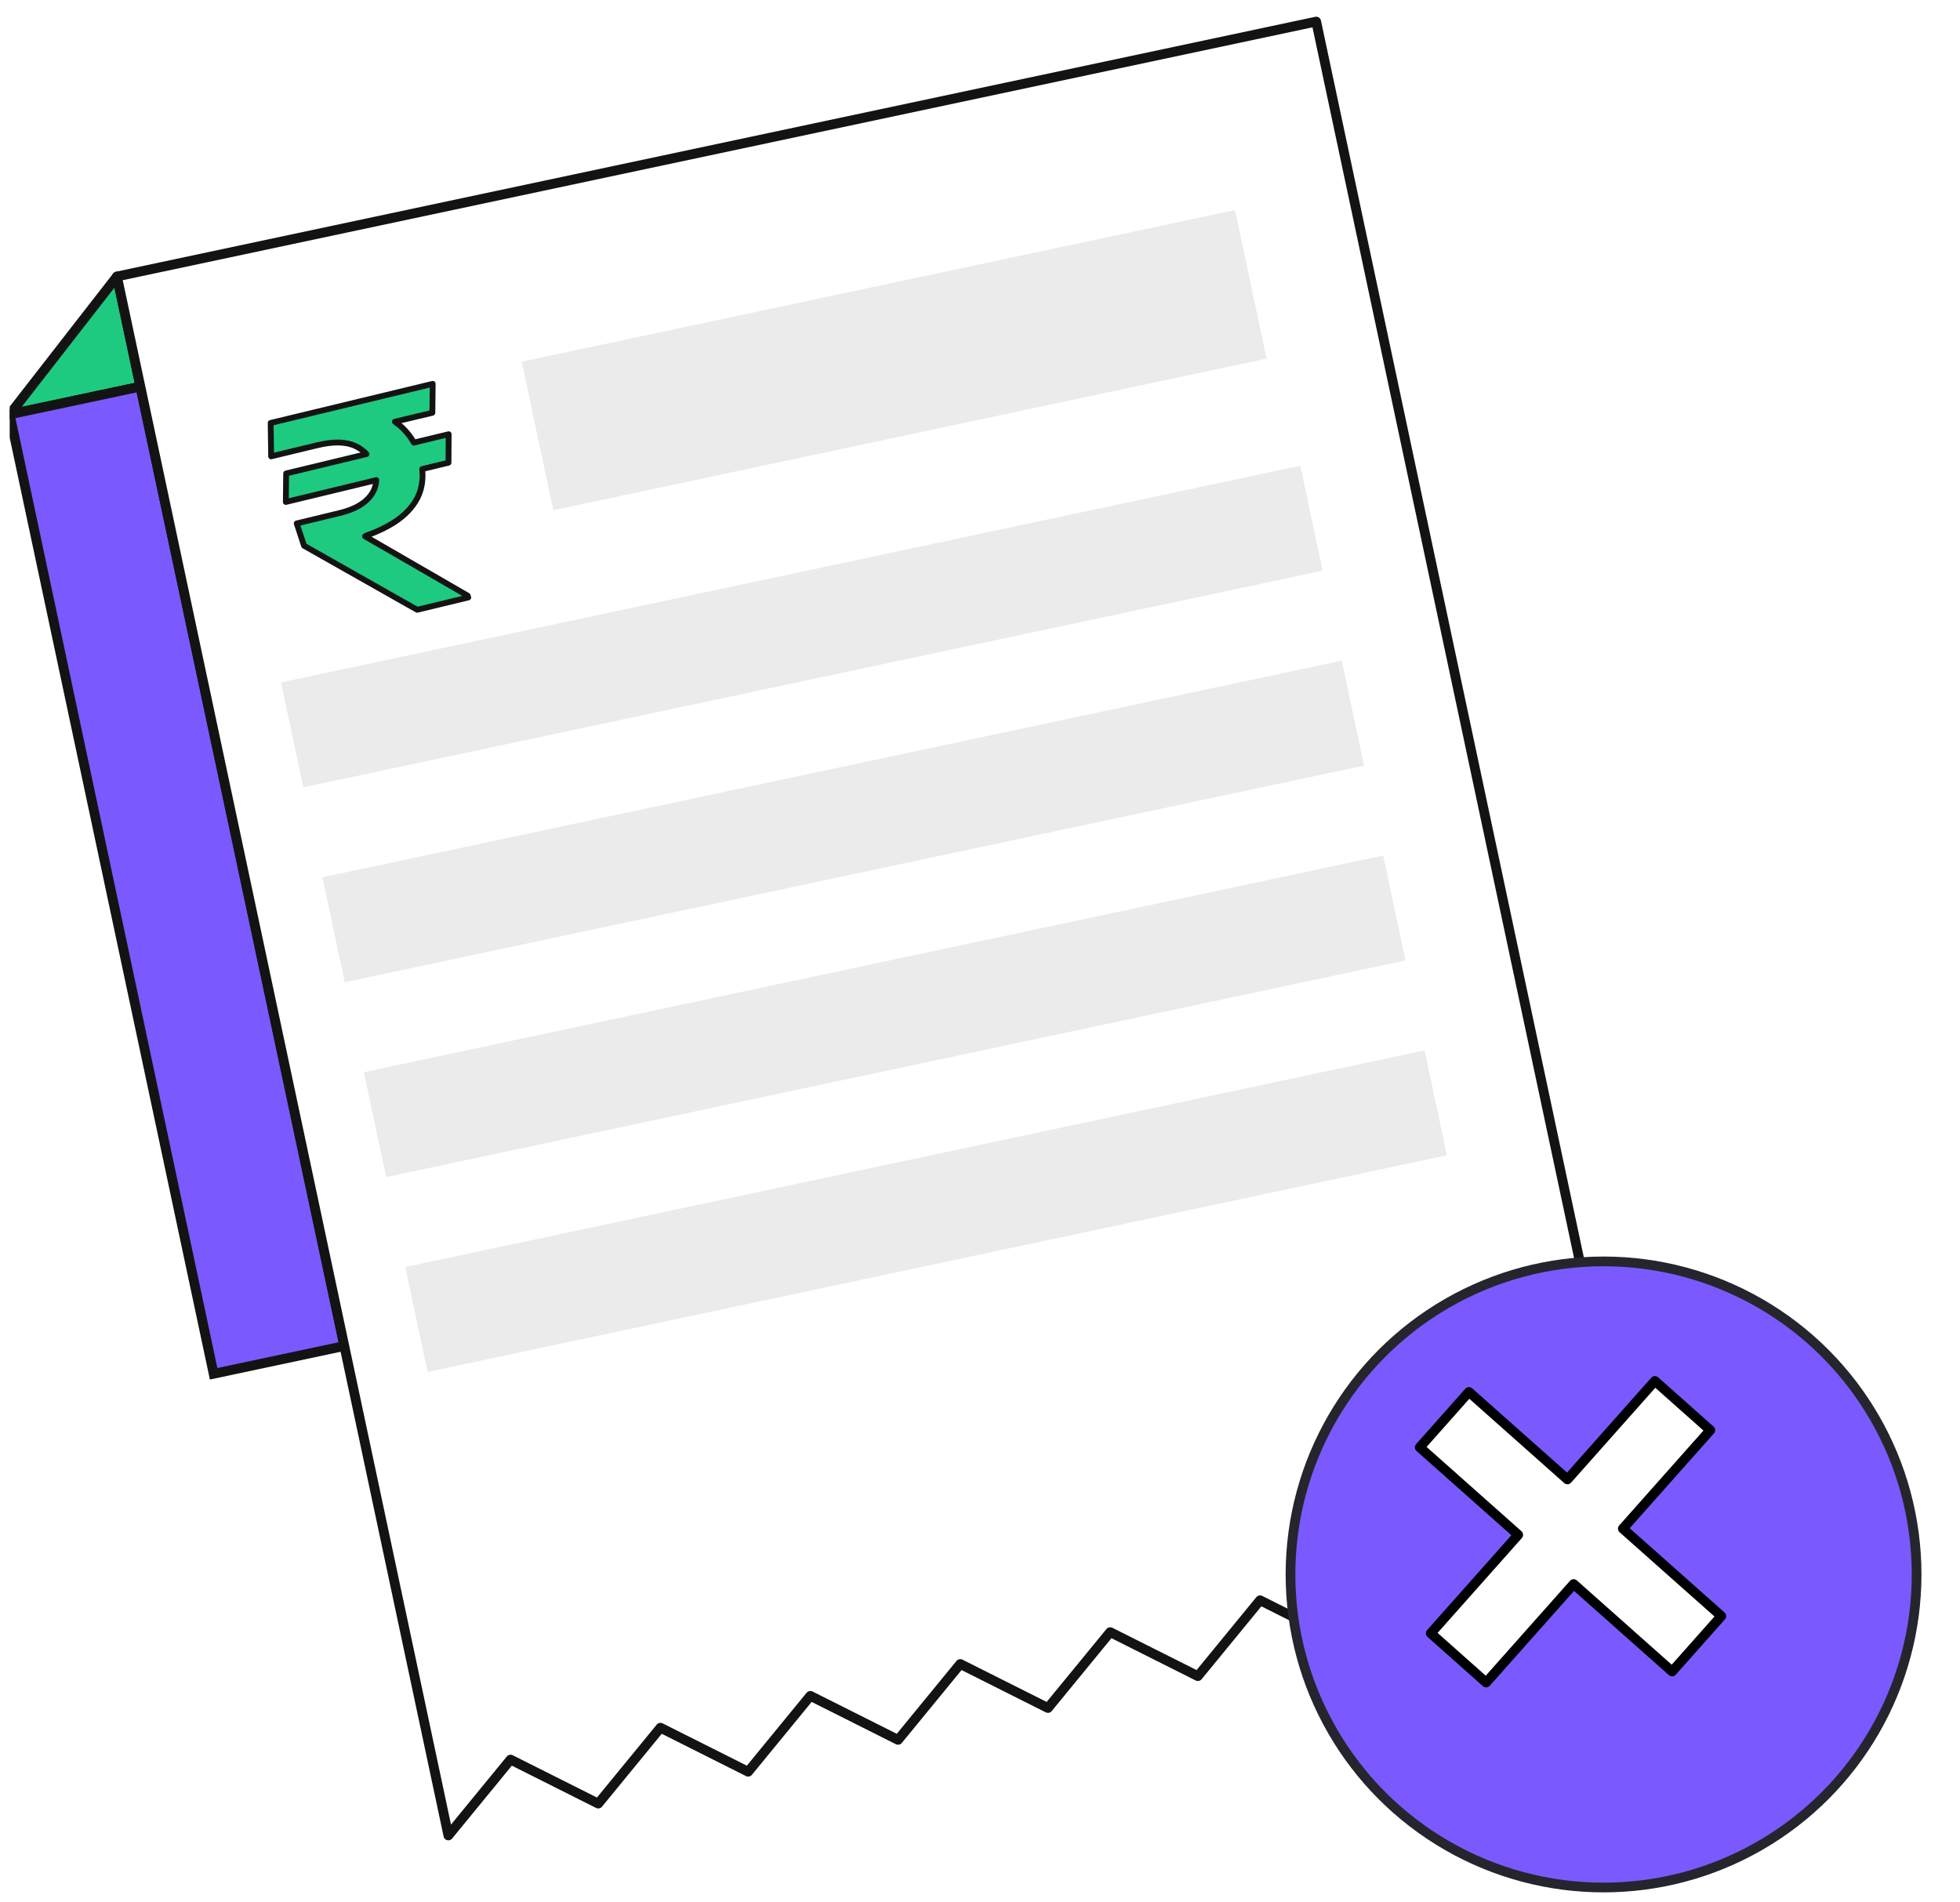 <svg width="101" height="98" viewBox="0 0 101 98" fill="none" xmlns="http://www.w3.org/2000/svg">
<g clip-path="url(#clip0_3450_734)">
<path d="M0.5 21.354L6.028 14.246L7.234 19.922L0.5 21.354Z" fill="#1ECA80" stroke="#131313" stroke-width="0.5" stroke-linejoin="round"/>
<path d="M0.5 21.354L7.234 19.923L17.743 69.36L11.008 70.791L0.5 21.354Z" fill="#7A59FF" stroke="#131313" stroke-width="0.5"/>
<path d="M6.028 14.246L67.825 1.111L84.9 81.447L80.381 79.178L77.176 83.088L72.657 80.82L69.451 84.73L64.932 82.461L61.727 86.372L57.208 84.103L54.002 88.014L49.483 85.745L46.278 89.656L41.758 87.387L38.553 91.298L34.034 89.029L30.828 92.94L26.309 90.671L23.104 94.582L17.743 69.359L7.235 19.922L6.028 14.246Z" fill="white" stroke="#131313" stroke-width="0.5" stroke-linejoin="round"/>
<path d="M74.559 59.533L22.033 70.698L20.884 65.291L73.41 54.126L74.559 59.533ZM72.427 49.492L19.899 60.656L18.75 55.25L71.277 44.085L72.427 49.492ZM70.291 39.451L17.765 50.615L16.615 45.208L69.141 34.043L70.291 39.451ZM68.156 29.407L15.63 40.572L14.48 35.165L67.007 24L68.156 29.407ZM65.267 18.48L28.51 26.292L26.883 18.639L63.641 10.825L65.267 18.48Z" fill="#EBEBEB"/>
<path d="M21.496 31.422L15.668 28.122L15.29 26.972L17.475 26.445C17.997 26.319 18.41 26.142 18.714 25.916C19.021 25.686 19.223 25.419 19.32 25.116C19.36 24.995 19.383 24.87 19.389 24.741L14.729 25.866L14.746 24.397L18.887 23.398C18.731 23.229 18.542 23.092 18.321 22.987C17.838 22.756 17.18 22.742 16.346 22.943L13.972 23.516L13.948 21.794L22.297 19.78L22.28 21.271L20.348 21.731C20.409 21.773 20.467 21.816 20.524 21.862C20.854 22.125 21.121 22.441 21.326 22.809L23.12 22.376L23.11 23.843L21.757 24.17C21.791 24.486 21.777 24.791 21.713 25.086C21.602 25.601 21.318 26.07 20.86 26.494C20.402 26.918 19.743 27.285 18.882 27.598L18.812 27.637L24.099 30.694L24.13 30.787L21.496 31.422Z" fill="#1ECA80" stroke="#131313" stroke-width="0.3" stroke-linejoin="round"/>
<g filter="url(#filter0_d_3450_734)">
<ellipse cx="80.632" cy="79.132" rx="16.132" ry="16.132" fill="#7A59FF"/>
<ellipse cx="80.632" cy="79.132" rx="16.132" ry="16.132" stroke="#25252D" stroke-width="0.5"/>
</g>
<path d="M88.133 73.695L83.626 78.771L88.701 83.278L86.165 86.133L81.09 81.626L76.582 86.701L73.727 84.165L78.235 79.09L73.16 74.582L75.695 71.727L80.771 76.235L85.278 71.16L88.133 73.695Z" fill="white"/>
<path d="M88.133 73.695L88.32 73.862C88.412 73.758 88.403 73.6 88.299 73.509L88.133 73.695ZM83.626 78.771L83.439 78.605C83.347 78.708 83.356 78.866 83.46 78.958L83.626 78.771ZM88.701 83.278L88.888 83.444C88.98 83.341 88.97 83.183 88.867 83.091L88.701 83.278ZM86.165 86.133L85.999 86.32C86.102 86.412 86.26 86.403 86.352 86.299L86.165 86.133ZM81.09 81.626L81.256 81.439C81.153 81.347 80.995 81.357 80.903 81.46L81.09 81.626ZM76.582 86.701L76.416 86.888C76.52 86.98 76.678 86.97 76.769 86.867L76.582 86.701ZM73.727 84.165L73.54 83.999C73.449 84.103 73.458 84.26 73.561 84.352L73.727 84.165ZM78.235 79.09L78.422 79.256C78.513 79.153 78.504 78.995 78.401 78.903L78.235 79.09ZM73.16 74.582L72.973 74.416C72.881 74.52 72.89 74.678 72.994 74.769L73.16 74.582ZM75.695 71.727L75.862 71.54C75.758 71.449 75.6 71.458 75.509 71.561L75.695 71.727ZM80.771 76.235L80.605 76.422C80.708 76.513 80.866 76.504 80.958 76.401L80.771 76.235ZM85.278 71.16L85.444 70.973C85.341 70.881 85.183 70.891 85.091 70.994L85.278 71.16ZM88.133 73.695L87.947 73.529L83.439 78.605L83.626 78.771L83.813 78.937L88.32 73.862L88.133 73.695ZM83.626 78.771L83.46 78.958L88.535 83.465L88.701 83.278L88.867 83.091L83.792 78.584L83.626 78.771ZM88.701 83.278L88.514 83.112L85.978 85.968L86.165 86.133L86.352 86.299L88.888 83.444L88.701 83.278ZM86.165 86.133L86.331 85.947L81.256 81.439L81.09 81.626L80.924 81.813L85.999 86.32L86.165 86.133ZM81.09 81.626L80.903 81.46L76.395 86.535L76.582 86.701L76.769 86.867L81.277 81.792L81.09 81.626ZM76.582 86.701L76.748 86.514L73.893 83.978L73.727 84.165L73.561 84.352L76.416 86.888L76.582 86.701ZM73.727 84.165L73.914 84.331L78.422 79.256L78.235 79.09L78.048 78.924L73.54 83.999L73.727 84.165ZM78.235 79.09L78.401 78.903L73.326 74.395L73.16 74.582L72.994 74.769L78.069 79.277L78.235 79.09ZM73.16 74.582L73.347 74.748L75.882 71.893L75.695 71.727L75.509 71.561L72.973 74.416L73.16 74.582ZM75.695 71.727L75.529 71.914L80.605 76.422L80.771 76.235L80.937 76.048L75.862 71.54L75.695 71.727ZM80.771 76.235L80.958 76.401L85.465 71.326L85.278 71.16L85.091 70.994L80.584 76.069L80.771 76.235ZM85.278 71.16L85.112 71.347L87.967 73.882L88.133 73.695L88.299 73.509L85.444 70.973L85.278 71.16Z" fill="black"/>
</g>
<defs>
<filter id="filter0_d_3450_734" x="64.25" y="62.75" width="34.764" height="34.764" filterUnits="userSpaceOnUse" color-interpolation-filters="sRGB">
<feFlood flood-opacity="0" result="BackgroundImageFix"/>
<feColorMatrix in="SourceAlpha" type="matrix" values="0 0 0 0 0 0 0 0 0 0 0 0 0 0 0 0 0 0 127 0" result="hardAlpha"/>
<feOffset dx="2" dy="2"/>
<feComposite in2="hardAlpha" operator="out"/>
<feColorMatrix type="matrix" values="0 0 0 0 0.075 0 0 0 0 0.075 0 0 0 0 0.075 0 0 0 1 0"/>
<feBlend mode="normal" in2="BackgroundImageFix" result="effect1_dropShadow_3450_734"/>
<feBlend mode="normal" in="SourceGraphic" in2="effect1_dropShadow_3450_734" result="shape"/>
</filter>
<clipPath id="clip0_3450_734">
<rect width="100" height="98" fill="white" transform="translate(0.5)"/>
</clipPath>
</defs>
</svg>
